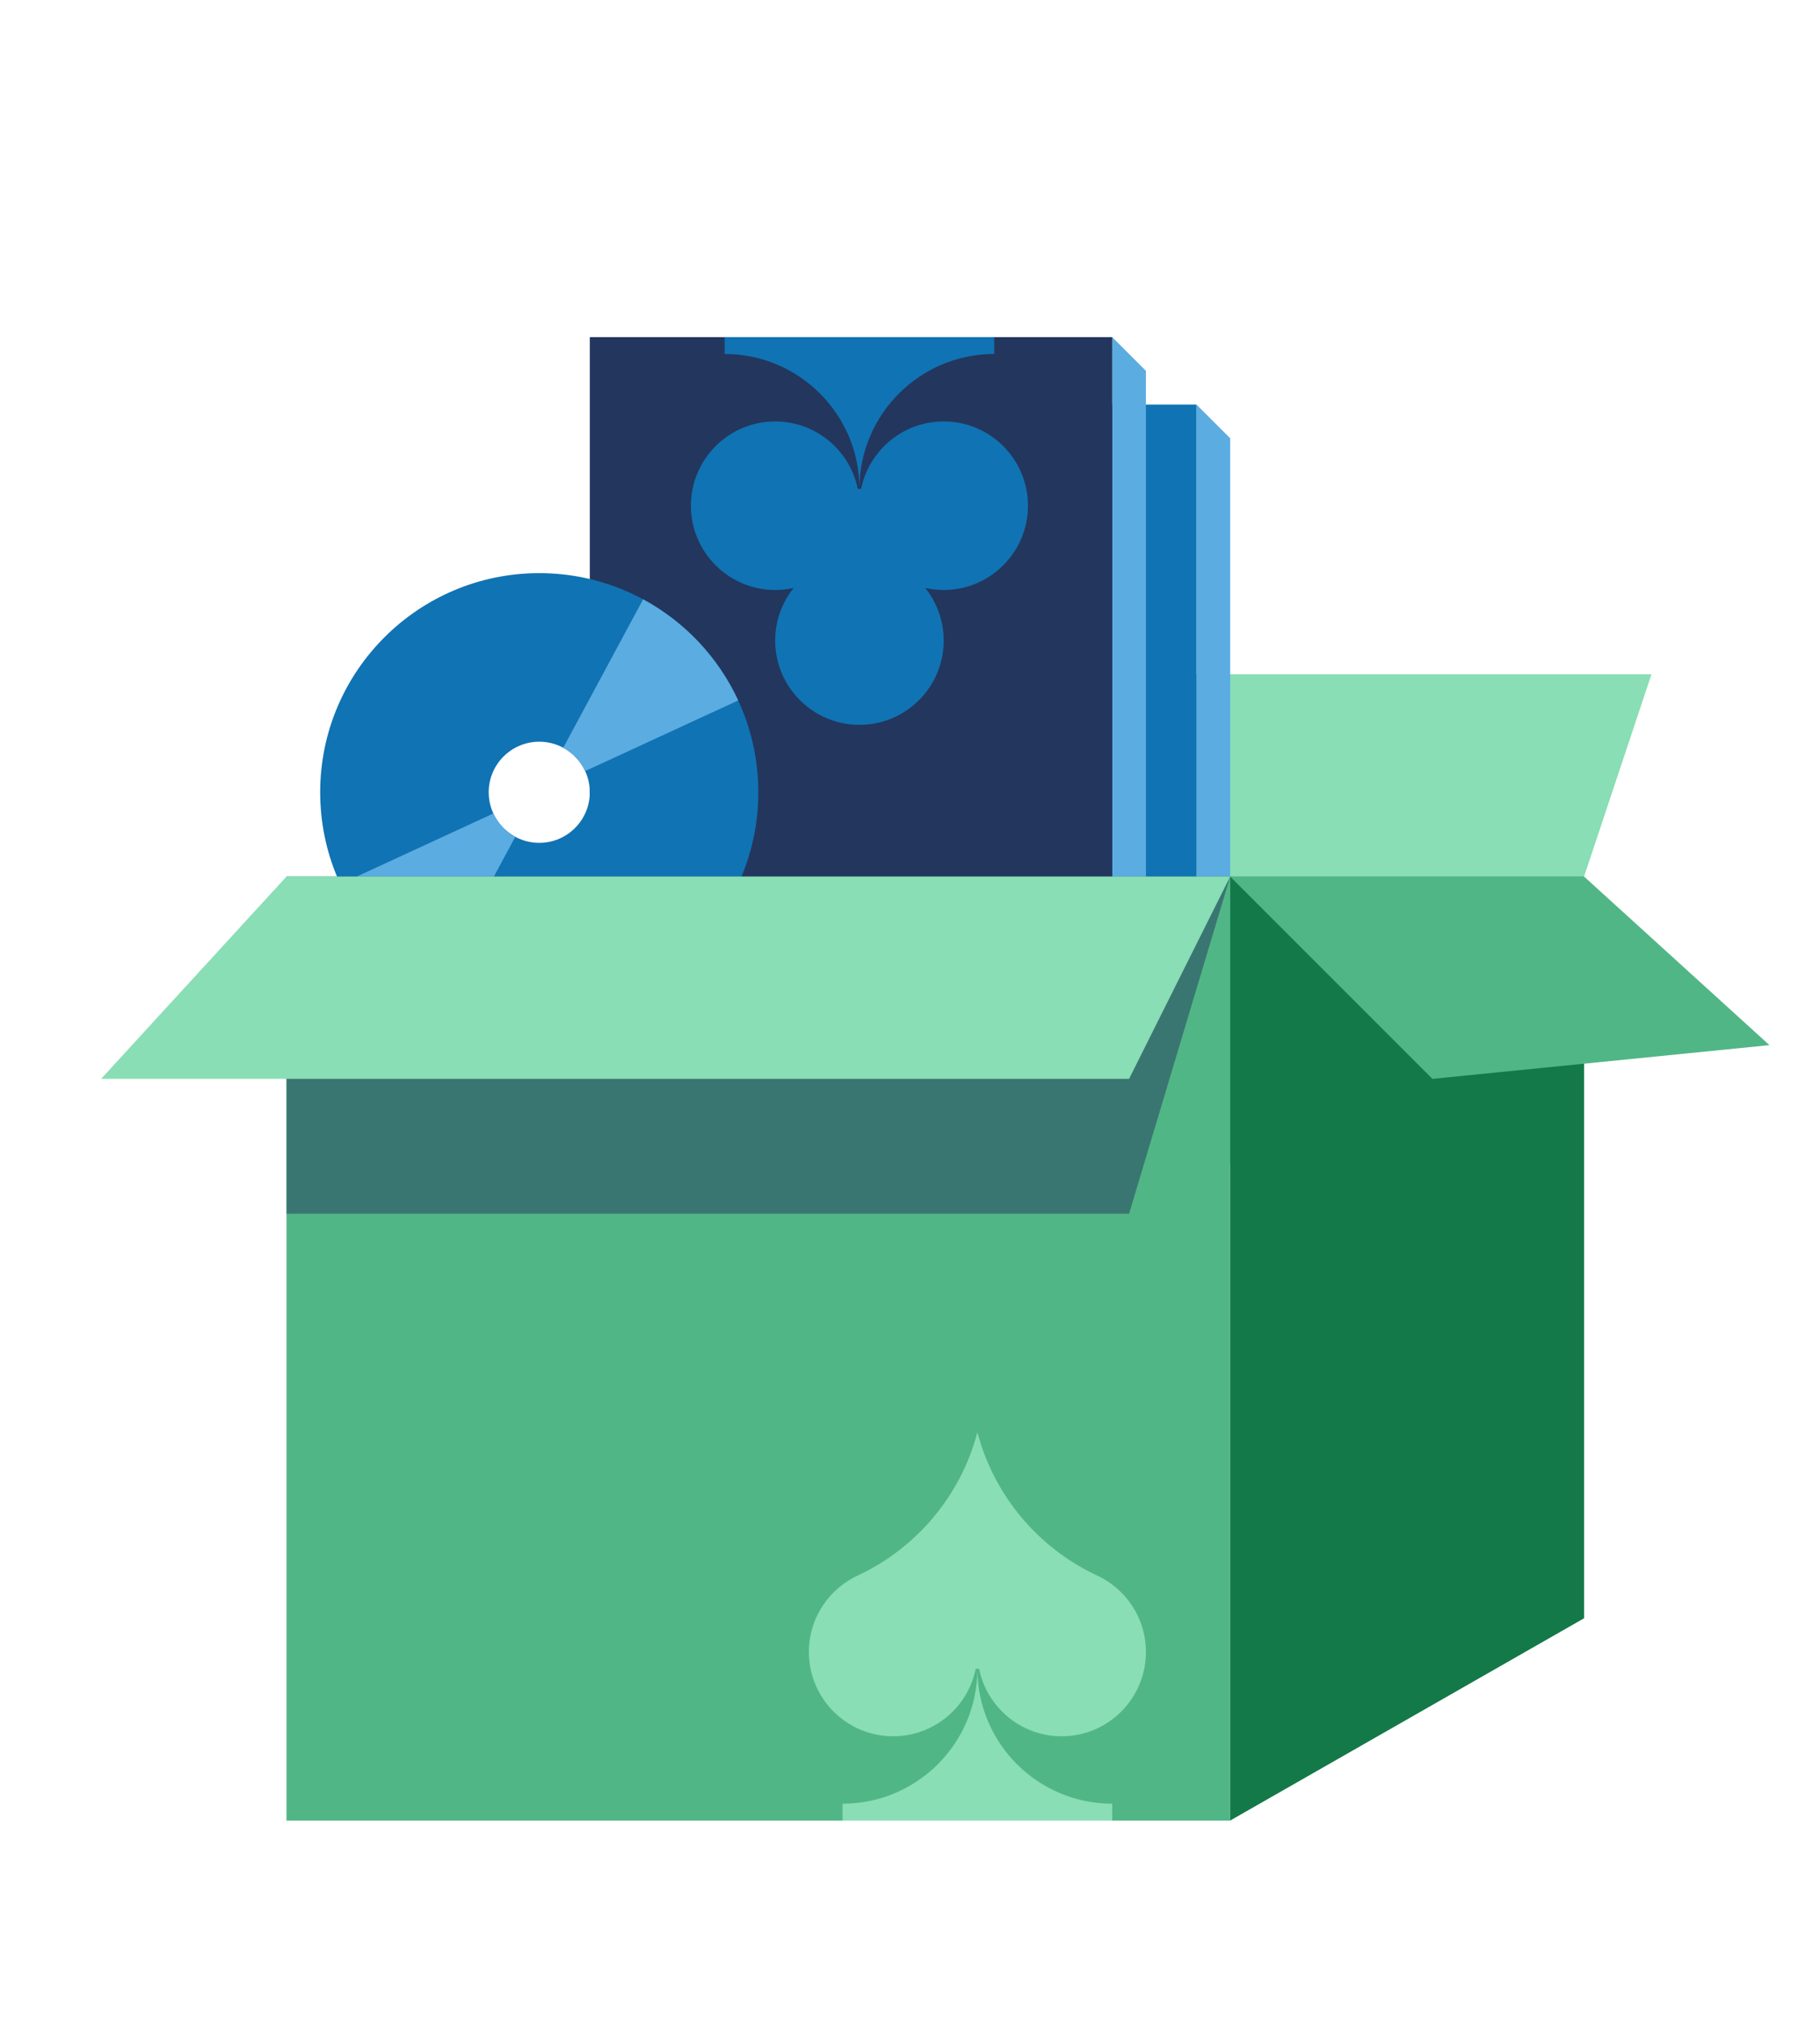 <?xml version="1.0" encoding="UTF-8" standalone="no"?><!DOCTYPE svg PUBLIC "-//W3C//DTD SVG 1.1//EN" "http://www.w3.org/Graphics/SVG/1.1/DTD/svg11.dtd"><svg width="100%" height="100%" viewBox="0 0 216 240" version="1.1" xmlns="http://www.w3.org/2000/svg" xmlns:xlink="http://www.w3.org/1999/xlink" xml:space="preserve" style="fill-rule:evenodd;clip-rule:evenodd;stroke-linejoin:round;stroke-miterlimit:1.414;"><rect id="uitleen" x="0" y="0" width="216" height="240" style="fill:none;"/><clipPath id="_clip1"><rect id="uitleen1" x="0" y="0" width="216" height="240"/></clipPath><g clip-path="url(#_clip1)"><g id="uitleen2"><path d="M196,80l-8,24l-112,0l8,-24l112,0Z" style="fill:#89deb5;"/><g><path d="M86,136l4,2l56,0l0,-86l-4,-4l0,88l-56,0Z" style="fill:#5bace1;"/><rect x="86" y="48" width="56" height="88" style="fill:#1073b3;"/></g><g><path d="M76,128l4,2l56,0l0,-86l-4,-4l0,88l-56,0Z" style="fill:#5bace1;"/><rect x="70" y="40" width="62" height="88" style="fill:#23365e;"/><path d="M109.812,69.759c1.369,1.711 2.188,3.881 2.188,6.241c0,5.519 -4.481,10 -10,10c-5.519,0 -10,-4.481 -10,-10c0,-2.36 0.819,-4.53 2.188,-6.241c-0.704,0.158 -1.436,0.241 -2.188,0.241c-5.519,0 -10,-4.481 -10,-10c0,-5.519 4.481,-10 10,-10c4.834,0 8.872,3.438 9.8,8l0.4,0c0.928,-4.562 4.966,-8 9.8,-8c5.519,0 10,4.481 10,10c0,5.519 -4.481,10 -10,10c-0.752,0 -1.484,-0.083 -2.188,-0.241Z" style="fill:#1073b3;"/><path d="M102,57.897c-0.056,-8.783 -7.204,-15.897 -16,-15.897l0,-2l32,0l0,2c-8.831,0 -16,7.169 -16,16l0,-0.103Z" style="fill:#1073b3;"/></g><g><path d="M64,68c14.35,0 26,11.65 26,26c0,14.35 -11.65,26 -26,26c-14.35,0 -26,-11.65 -26,-26c0,-14.35 11.65,-26 26,-26Zm0,20c3.311,0 6,2.689 6,6c0,3.311 -2.689,6 -6,6c-3.311,0 -6,-2.689 -6,-6c0,-3.311 2.689,-6 6,-6Z" style="fill:#1073b3;"/><path d="M66.845,88.717l9.482,-17.61c4.938,2.666 8.917,6.883 11.283,11.996l-18.162,8.382c-0.546,-1.18 -1.464,-2.153 -2.603,-2.768Z" style="fill:#5bace1;"/><path d="M58.552,96.515c0.546,1.18 1.464,2.153 2.603,2.768l-9.482,17.61c-4.938,-2.666 -8.917,-6.883 -11.283,-11.996l18.162,-8.382Z" style="fill:#5bace1;"/></g><rect x="34" y="104" width="112" height="112" style="fill:#51b685;"/><path d="M146,104l42,0l0,88l-42,24l0,-112Z" style="fill:#137949;"/><path d="M146,104l-12,40l-100,0l0,-40l112,0Z" style="fill:#23365e;fill-opacity:0.5;"/><path d="M146,104l-12,24l-122,0l22,-24l112,0Z" style="fill:#89deb5;"/><path d="M146,104l24,24l40,-4l-22,-20l-42,0Z" style="fill:#51b685;"/><g id="logo"><path d="M116.2,198c0.928,4.562 4.966,8 9.8,8c5.519,0 10,-4.481 10,-10c0,-4.097 -2.47,-7.622 -6,-9.167l0,-0.004c-6.823,-3.251 -12.01,-9.389 -13.979,-16.829l-0.042,0c-1.969,7.44 -7.156,13.578 -13.979,16.829l0,0.004c-3.53,1.545 -6,5.07 -6,9.167c0,5.519 4.481,10 10,10c4.834,0 8.872,-3.438 9.8,-8l0.4,0Z" style="fill:#89deb5;"/><path d="M116,198.103c-0.056,8.783 -7.204,15.897 -16,15.897l0,2l32,0l0,-2c-8.831,0 -16,-7.169 -16,-16l0,0.103Z" style="fill:#89deb5;"/></g></g></g></svg>